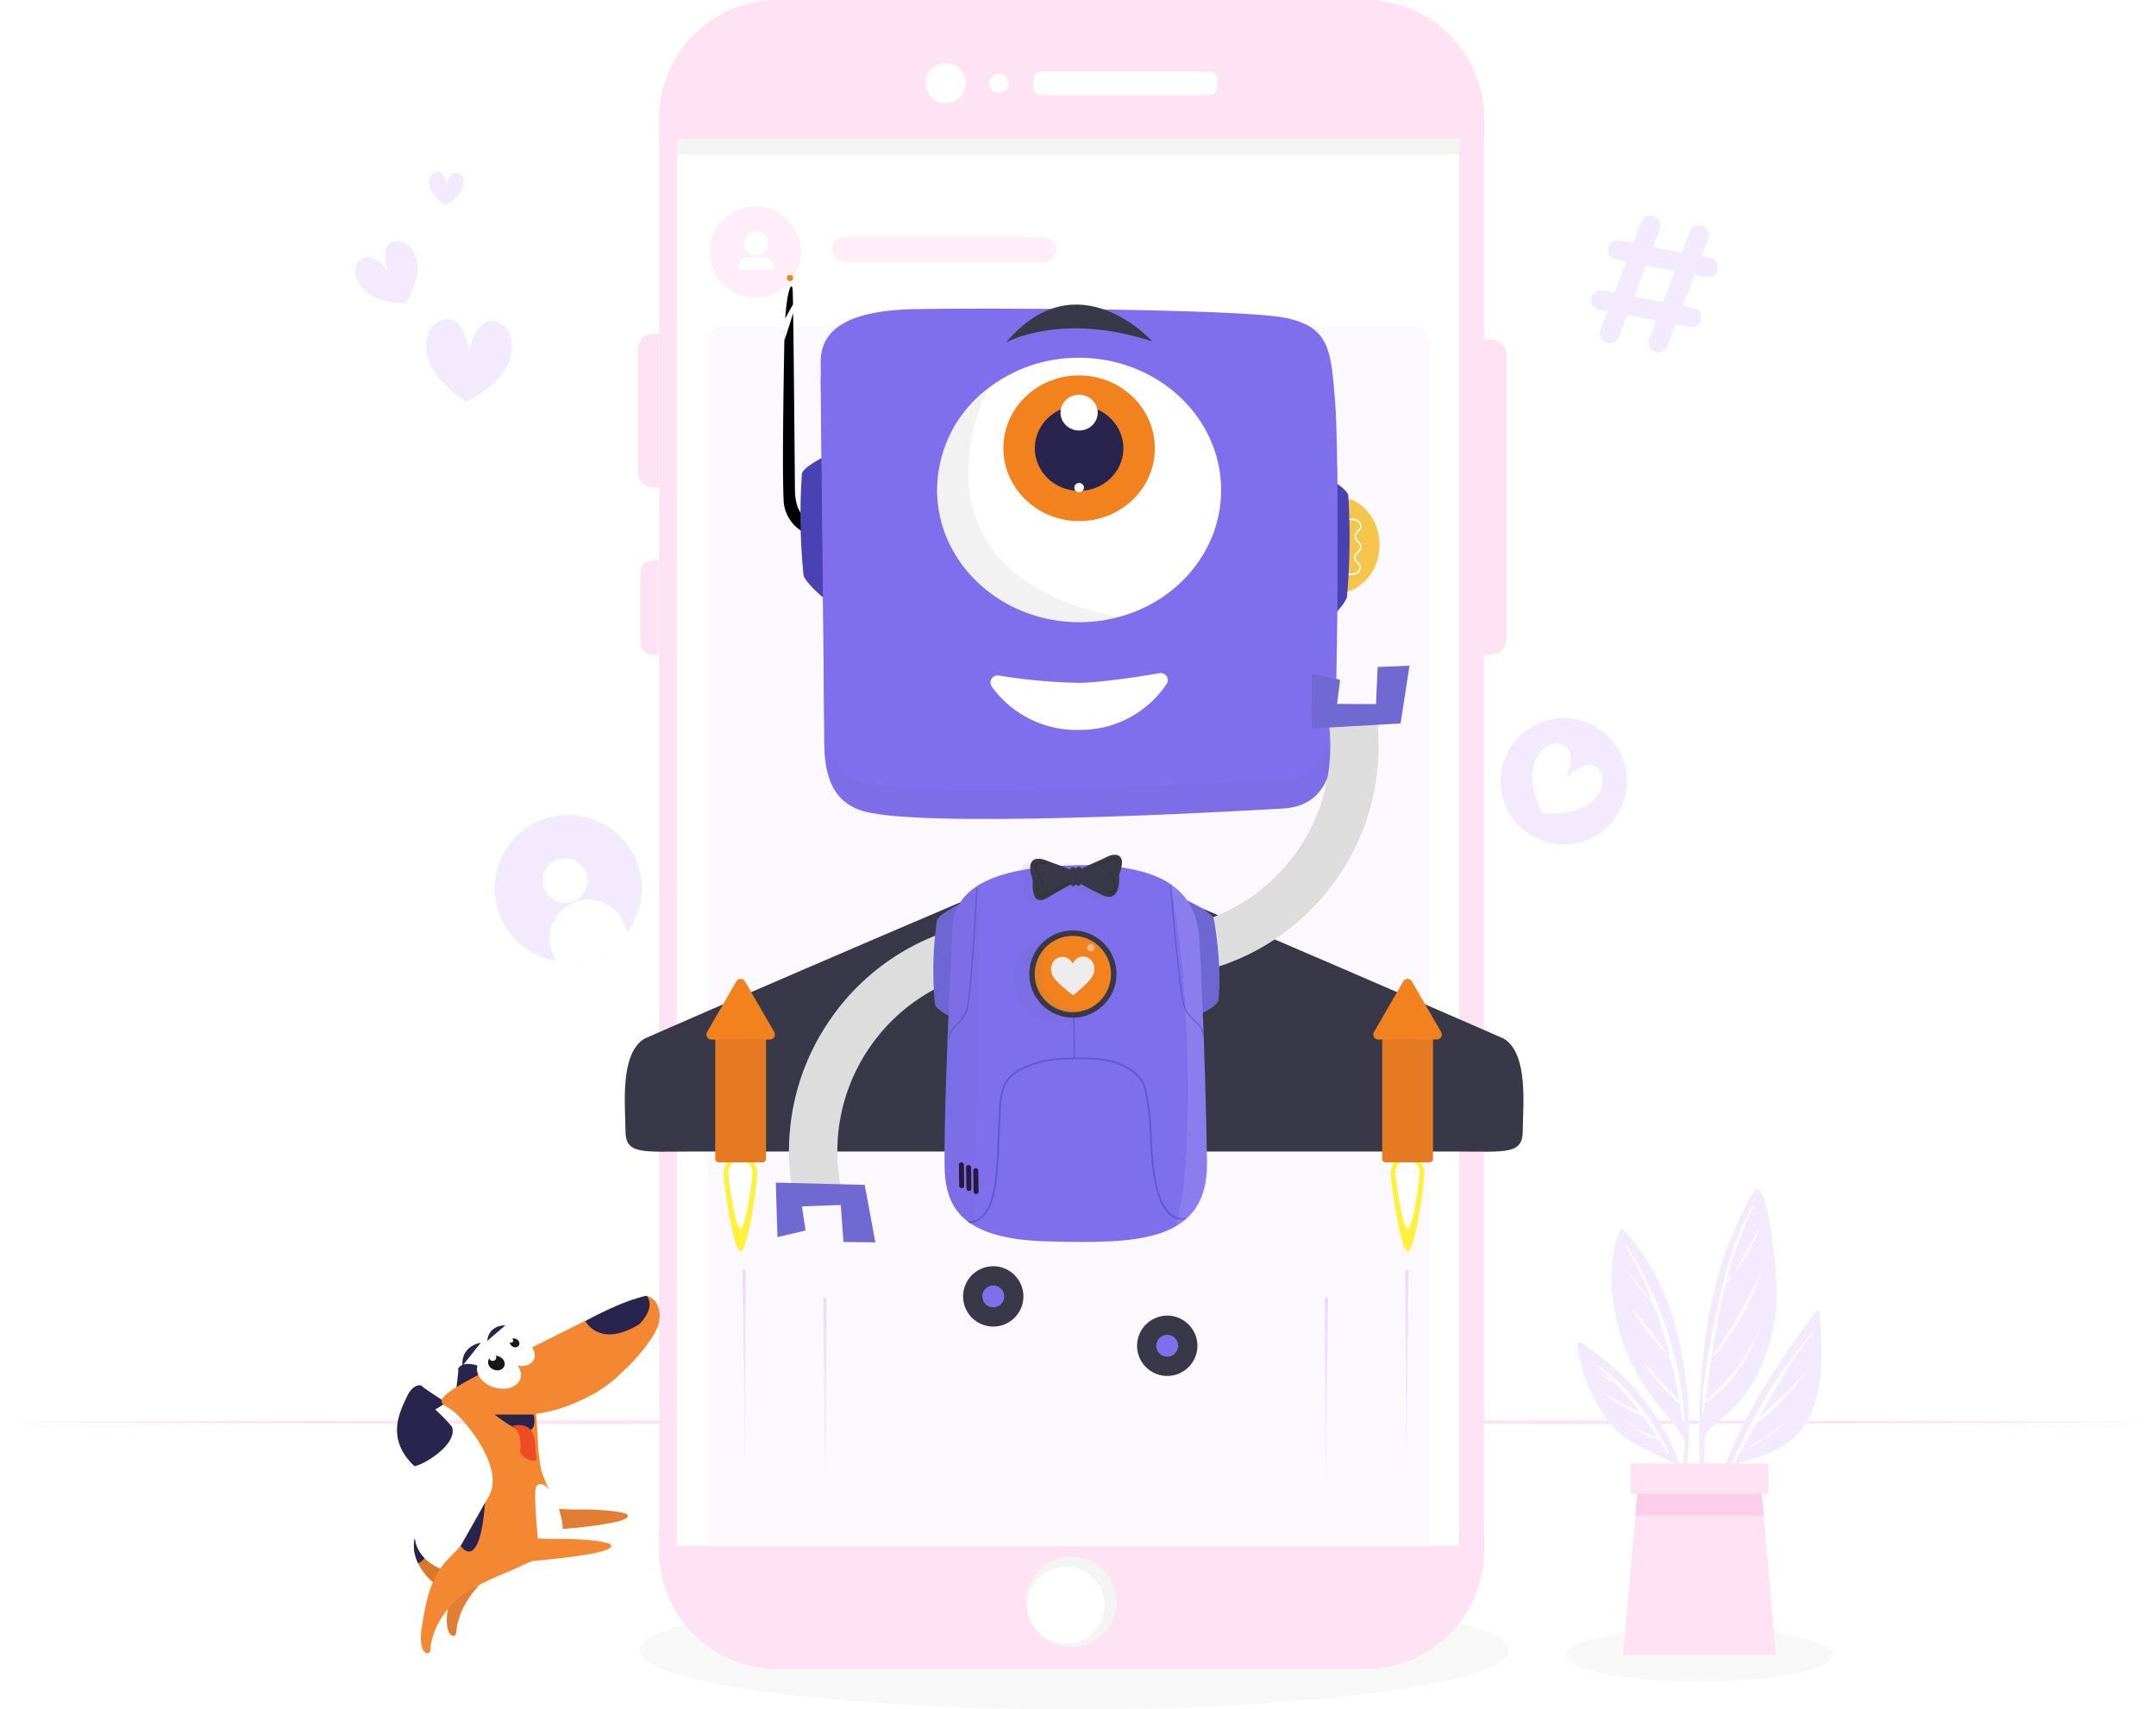 <svg xmlns="http://www.w3.org/2000/svg" xmlns:xlink="http://www.w3.org/1999/xlink" width="433.041" height="343.372" viewBox="0 0 433.041 343.372"><defs><style>.a,.ao{fill:none;}.b{fill:#f8f8f8;}.c{fill:#ffe3f5;}.d{fill:#ebecf0;}.e{fill:#fbf9fe;}.ah,.f{fill:#fff;}.g{fill:#f3ebfd;}.h{fill:#f4f4f4;}.i{clip-path:url(#a);}.j{opacity:0.6;}.k{fill:#e27e33;}.l{fill:#f48832;}.m{fill:#28244e;}.n{fill:#da772b;}.o{clip-path:url(#b);}.p{fill:#ef4c23;}.q{fill:#d7782d;}.r{fill:#181818;}.s{fill:#fff13e;}.t{fill:#f4c74c;}.u{fill:#4a42b3;}.v{fill:#f1821e;}.w{fill:#7f6fec;}.ag,.al,.x{fill:#675ead;}.ah,.ak,.x,.z{opacity:0.1;}.af,.ag,.ak,.x,.z{mix-blend-mode:multiply;isolation:isolate;}.y{fill:#393848;}.z{fill:gray;}.aa{fill:#e57a23;}.ab{fill:#ddd;}.ac{fill:#9c9c9b;}.ad{fill:#6d66d3;}.ae{fill:#25193d;}.af{opacity:0.4;}.ag{opacity:0.2;}.ai,.ao{opacity:0.5;}.aj{fill:#ededee;}.am{fill:#333;}.an{fill:#7069d1;}.ao{stroke:#4a42b3;stroke-miterlimit:10;stroke-width:0.25px;}.ap{fill:url(#c);}.aq{fill:#263238;}.ar{fill:#fdcdec;}</style><clipPath id="a"><rect width="42" height="25" transform="translate(0.282 -0.41)"/></clipPath><clipPath id="b"><path class="a" d="M274.165,441.915a11.828,11.828,0,0,1-2.453-4.462,8.268,8.268,0,0,1-.314-2.433,7.1,7.1,0,0,1,.457-2.3,6.552,6.552,0,0,0,.308,2.2,7.035,7.035,0,0,0,.948,1.889,9.485,9.485,0,0,0,1.383,1.545,8.352,8.352,0,0,0,1.6,1.149,1.582,1.582,0,1,1-1.388,2.843l-.03-.015a1.644,1.644,0,0,1-.454-.349Z"/></clipPath><linearGradient id="c" x1="0.5" x2="0.5" y2="1" gradientUnits="objectBoundingBox"><stop offset="0" stop-color="#e9dbff"/><stop offset="1" stop-color="#fbf9fe"/></linearGradient></defs><g transform="translate(-706.892 -6196)"><g transform="translate(790.996 6089.121)"><path class="b" d="M218.939,438.384c0,6.553-39.073,11.867-87.275,11.867s-87.275-5.314-87.275-11.867,39.076-11.867,87.275-11.867S218.939,431.829,218.939,438.384Z" transform="translate(0 0)"/></g><g transform="translate(708.547 6073.121)"><path class="c" d="M39.453,408.552l54.13-.243,54.13-.088,108.26-.168,108.26.166,54.13.088,54.13.245-54.13.245-54.13.088-108.26.166-108.26-.167-54.13-.088Z" transform="translate(-41.108)"/></g><g transform="translate(986.621 6491.214)"><path class="d" d="M46.331,269.507h0c-.193,0-.289-.1-.289-.193l-.868-4.534-3.376-2.8a.354.354,0,0,1-.1-.289c0-.1.193-.193.289-.193h8.682c.1,0,.193.1.289.1a.181.181,0,0,1,0,.289l-4.245,7.525C46.62,269.41,46.523,269.507,46.331,269.507Zm-3.473-7.621,2.8,2.412c.1,0,.1.1.1.193l.675,3.859,3.666-6.463Z" transform="translate(-41.7 -261.364)"/><path class="d" d="M45.688,264.871c-.1,0-.193-.1-.289-.193s0-.289.1-.386l5.113-2.894c.1-.1.289,0,.386.1s0,.289-.1.386l-5.113,2.894A.094.094,0,0,1,45.688,264.871Z" transform="translate(-41.829 -261.359)"/></g><path class="e" d="M163.051,11.087V265.56H6V11.087Z" transform="translate(837.837 6215.952)"/><ellipse class="f" cx="2.5" cy="3" rx="2.5" ry="3" transform="translate(963 6349.639)"/><g transform="translate(839.459 6384.281) rotate(163)"><path class="g" d="M21.424,1.588A14.76,14.76,0,0,0,5.955,2.924,14.763,14.763,0,1,0,21.424,1.588Z" transform="translate(0 0)"/><g transform="translate(5.955 0)"><path class="f" d="M8.969,4.109a4.492,4.492,0,1,0-4.091,4.86A4.492,4.492,0,0,0,8.969,4.109Z" transform="translate(4.461 11.954)"/><path class="f" d="M15.628,3.435,15.47,1.588A14.76,14.76,0,0,0,0,2.924l.158,1.84a7.764,7.764,0,0,0,15.47-1.329Z" transform="translate(0)"/></g></g><g transform="translate(1028.281 6369.323) rotate(-159)"><path class="g" d="M1.368,6.963a12.684,12.684,0,1,0,17.043-5.6A12.684,12.684,0,0,0,1.368,6.963Z" transform="translate(0 0)"/><path class="f" d="M14.23,7.466C13.239,3.267,9.319,0,9.319,0s-4.96,1.2-7.7,4.531c-2.285,2.778-2.09,6.4.191,7.713,3.27,1.882,5.6-4.033,5.6-4.033s-.523,6.335,3.245,6.091C13.279,14.132,15.054,10.968,14.23,7.466Z" transform="translate(5.121 5.145)"/></g><g transform="translate(835.046 6196)"><g transform="translate(0 0)"><path class="c" d="M169.2,23.9V311.381a23.866,23.866,0,0,1-23.9,23.9H27.4a23.866,23.866,0,0,1-23.9-23.9V23.9A23.865,23.865,0,0,1,27.4,0H145.3A23.943,23.943,0,0,1,169.2,23.9Z" transform="translate(0.746)"/><path class="c" d="M169.2,23.9v4H3.5v-4A23.865,23.865,0,0,1,27.4,0H145.3A23.943,23.943,0,0,1,169.2,23.9Z" transform="translate(0.746)"/><path class="c" d="M169.2,253.4v4a23.865,23.865,0,0,1-23.9,23.9H27.4A23.865,23.865,0,0,1,3.5,257.4v-4H169.2Z" transform="translate(0.746 53.978)"/><path class="c" d="M141.434,119.519H140.1V56.2h1.334a3.211,3.211,0,0,1,3.154,3.154v57.012A3.211,3.211,0,0,1,141.434,119.519Z" transform="translate(29.844 11.972)"/><path class="c" d="M4.246,86.111H2.911A2.952,2.952,0,0,1,0,83.2V58.211A2.952,2.952,0,0,1,2.911,55.3H4.246Z" transform="translate(0 11.78)"/><path class="c" d="M4.16,111.723H2.947A2.487,2.487,0,0,1,.4,109.176V95.347A2.487,2.487,0,0,1,2.947,92.8H4.039v18.923Z" transform="translate(0.085 19.768)"/><ellipse class="h" cx="9.098" cy="9.098" rx="9.098" ry="9.098" transform="translate(76.073 328.554) rotate(-76.674)"/><rect class="h" width="157.086" height="279.479" transform="translate(7.885 27.899)"/></g></g><path class="f" d="M0,0H157.086V279.479H0Z" transform="translate(842.837 6227.039)"/><g transform="translate(892.811 6208.699)"><path class="f" d="M52.446,11.623a4.028,4.028,0,0,1-4.023,4.023A3.964,3.964,0,0,1,44.4,11.623,4.028,4.028,0,0,1,48.423,7.6,3.964,3.964,0,0,1,52.446,11.623Z" transform="translate(-44.4 -7.6)"/><path class="f" d="M60.72,11.56A1.96,1.96,0,1,1,58.76,9.6,1.9,1.9,0,0,1,60.72,11.56Z" transform="translate(-44.009 -7.537)"/><path class="f" d="M100.682,13.945H66.95a1.629,1.629,0,0,1-1.65-1.65V10.85A1.629,1.629,0,0,1,66.95,9.2h33.731a1.629,1.629,0,0,1,1.65,1.65v1.444A1.629,1.629,0,0,1,100.682,13.945Z" transform="translate(-43.741 -7.549)"/><path class="f" d="M7.737,0A7.737,7.737,0,1,1,0,7.737,7.737,7.737,0,0,1,7.737,0Z" transform="translate(18.892 315.511) rotate(-76.674)"/></g><g class="j" transform="translate(-2199 3590.639)"><path class="c" d="M9.158,0A9.158,9.158,0,1,1,0,9.158,9.158,9.158,0,0,1,9.158,0Z" transform="matrix(0.231, -0.973, 0.973, 0.231, 3046.604, 2662.779)"/><g transform="translate(3054.186 2651.851)"><circle class="f" cx="2.408" cy="2.408" r="2.408" transform="translate(1.152 0)"/><path class="f" d="M2.047,0h3.1A2.047,2.047,0,0,1,7.2,2.047V2.51H0V2.047A2.047,2.047,0,0,1,2.047,0Z" transform="translate(0 5.185)"/></g><rect class="c" width="45" height="5" rx="2.5" transform="translate(3073 2653)"/></g><rect class="e" width="145" height="145" rx="3" transform="translate(849 6261.639)"/><path class="e" d="M3,0H142a3,3,0,0,1,3,3V95a0,0,0,0,1,0,0H0a0,0,0,0,1,0,0V3A3,3,0,0,1,3,0Z" transform="translate(849 6411.639)"/><g transform="translate(460.758 6114.305) rotate(-8)"><path class="k" d="M283.983,434.767c-4.583,3.348-6.111,8.391-7.612,13.275s.617,6.136,1.107,4.636c.838-4.419,5.074-9.158,9.772-10.961"/><path class="l" d="M300.738,429.557a48.7,48.7,0,0,1-1.843-6.912,76.47,76.47,0,0,1,.274-8.549l-3.591,11.038Z"/><path class="k" d="M301.2,435.034s14.911.994,13.591-1.024c-.388-.606-4.662-1.833-10.691-2.559l-7.433-1.316"/><path class="f" d="M280.893,444.486s15.3-3.531,18.382-5.124c4.643-2.388,1.407-14.882-1.376-13.831-2.2.827-2.293,13.577-2.293,13.577Z"/><path class="m" d="M284.4,406.023a.425.425,0,0,1-.481-.534c.408-1.417,1.341-4.75,1.3-5.072-.048-.415,1.128-1.559,3.8-.334s8.693,3.331,7.9,11.454c-1.253.955-9.4,2.534-10.881-.985a33.1,33.1,0,0,1,.256-4.834Z"/><path class="n" d="M274.165,441.915a11.828,11.828,0,0,1-2.453-4.462,8.268,8.268,0,0,1-.314-2.433,7.1,7.1,0,0,1,.457-2.3,6.552,6.552,0,0,0,.308,2.2,7.035,7.035,0,0,0,.948,1.889,9.485,9.485,0,0,0,1.383,1.545,8.352,8.352,0,0,0,1.6,1.149,1.582,1.582,0,1,1-1.388,2.843l-.03-.015a1.644,1.644,0,0,1-.454-.349Z"/><g class="o"><circle class="m" cx="3.41" cy="3.41" r="3.41" transform="translate(267.417 431.167)"/></g><path class="m" d="M281.3,406.943a.425.425,0,0,0,.22-.56.435.435,0,0,0-.109-.15c-1.113-.965-3.713-3.249-3.865-3.538-.187-.374-1.8-.691-3.369,1.795s-5.469,7.535-.374,13.91c1.571.117,9.263-3.007,8.579-6.761a33.208,33.208,0,0,0-2.848-3.913Z"/><path class="m" d="M299.577,411.417"/><path class="m" d="M298.968,411.5s.408,3.039-1.663,3.159-6.088-4.255-6.088-4.255Z"/><path class="p" d="M294.421,413.141s2.754-.334,3.625,1.481.092,4.292.291,5.577-3.511-.28-3.023-2.1C296.261,414.583,294.421,413.141,294.421,413.141Z"/><path class="f" d="M302.906,434.254"/><path class="q" d="M322.2,396.287a7.379,7.379,0,0,1-.92,4.938,13.62,13.62,0,0,1-3.247,3.94,24.616,24.616,0,0,1-2.022,1.546c-.733.426-1.435.888-2.194,1.264-.768.357-1.515.729-2.295,1.035-.8.27-1.583.567-2.383.8.715-.449,1.449-.838,2.163-1.255s1.411-.87,2.113-1.282l2.035-1.367c.63-.52,1.328-.954,1.9-1.521a16.556,16.556,0,0,0,3.23-3.567,10.689,10.689,0,0,0,1.1-2.148A6.781,6.781,0,0,0,322.2,396.287Z"/><path class="l" d="M325.069,391.147c-1.044-.549-3.279.608-4.407,1.083-2.151.756-4.5.594-8.272,1.854-9,3.026-20.668,6.908-25.763,8.861-7.719,2.958-5.75,3.727-3.958,5.2s9.4,12.846,5.049,18.383c-4.442,5.671-4.213,7.2-9.371,10.97-4.584,3.35-6.107,8.391-7.61,13.276s.617,6.136,1.107,4.637c.837-4.421,5.073-9.157,9.772-10.961a80.338,80.338,0,0,1,8.667-2.619l0-.01,5.7-1.691.011.038c.033-.335.066-.66.1-1.024.583-6.76.383-10.259,1.636-15.015a53.247,53.247,0,0,0,1.587-10.584s.124-1.323.154-2.136c12.952.009,22.348-8.415,25.715-12.592C327.692,395.7,327.133,392.233,325.069,391.147Z"/><path class="m" d="M286.185,399.77s-.156-3.715,4.289-4.089"/><ellipse class="f" cx="2.669" cy="3.689" rx="2.669" ry="3.689" transform="translate(292.923 398.502) rotate(-54.548)"/><ellipse class="r" cx="0.845" cy="1.01" rx="0.845" ry="1.01" transform="translate(295.866 396.691) rotate(-50.532)"/><circle class="f" cx="0.402" cy="0.402" r="0.402" transform="translate(296.161 395.743)"/><ellipse class="f" cx="3.266" cy="4.512" rx="3.266" ry="4.512" transform="matrix(0.414, -0.91, 0.91, 0.414, 287.804, 403.123)"/><ellipse class="r" cx="1.432" cy="1.71" rx="1.432" ry="1.71" transform="translate(290.803 400.631) rotate(-61.532)"/><path class="m" d="M291.792,395.526s.443-3,4.081-2.619"/><circle class="f" cx="0.69" cy="0.69" r="0.69" transform="translate(291.736 398.29)"/><path class="l" d="M294.423,440.544s17.661,1.15,16.225-1.045c-.422-.659-5.071-1.993-11.628-2.783l-8.085-1.432"/><path class="m" d="M298.962,411.48s.407,3.039-1.663,3.159-6.088-4.254-6.088-4.254Z"/><path class="p" d="M294.414,413.12s2.754-.333,3.626,1.482.092,4.292.291,5.576-3.511-.279-3.023-2.1C296.255,414.562,294.414,413.12,294.414,413.12Z"/><path class="m" d="M280.767,435.56s2.946,6.228,6.071-7.906Z"/><path class="m" d="M311.874,394.337s1.975,5.859,10.578,2.144c0,0,3.873-2.665,2.32-5.471C319.5,391.284,311.874,394.337,311.874,394.337Z"/></g><g transform="translate(1 163.639)"><g transform="translate(-2533.667 3431.353)"><g transform="translate(3365.051 2656.237)"><g transform="translate(19.834 177.025)"><path class="s" d="M-952.906,588.779c0,1.869-1.807,15.719-3.383,15.719-1.441,0-3.382-13.85-3.382-15.719a3.383,3.383,0,0,1,3.382-3.383A3.383,3.383,0,0,1-952.906,588.779Z" transform="translate(959.671 -585.396)"/><path class="f" d="M-953.809,588.665c0,1.341-1.3,11.283-2.428,11.283-1.034,0-2.427-9.942-2.427-11.283a2.427,2.427,0,0,1,2.427-2.428A2.428,2.428,0,0,1-953.809,588.665Z" transform="translate(959.62 -585.439)"/></g><g transform="translate(153.844 177.025)"><path class="s" d="M-811.689,588.779c0,1.869-1.807,15.719-3.383,15.719-1.441,0-3.383-13.85-3.383-15.719a3.384,3.384,0,0,1,3.382-3.383,3.383,3.383,0,0,1,3.384,3.384Z" transform="translate(818.455 -585.396)"/><path class="f" d="M-812.592,588.665c0,1.341-1.3,11.283-2.428,11.283-1.034,0-2.428-9.942-2.428-11.283a2.427,2.427,0,0,1,2.424-2.428,2.428,2.428,0,0,1,1.719.71A2.428,2.428,0,0,1-812.592,588.665Z" transform="translate(818.403 -585.439)"/></g><g transform="translate(142.206 44.6)"><path class="t" d="M-829.923,439.648a.614.614,0,0,1,.624-.55c4.514.372,8.039,4.627,7.973,9.772s-3.709,9.327-8.242,9.569a.6.6,0,0,1-.605-.532A64.106,64.106,0,0,1-829.923,439.648Z" transform="translate(830.717 -439.098)"/><g transform="translate(1.798 4.318)"><g transform="translate(2.502 1.468)"><path class="f" d="M-824.8,453.686l-.281,0a1.2,1.2,0,0,0-.5-.946,1.515,1.515,0,0,1-.6-1.191,1.512,1.512,0,0,1,.633-1.175,1.2,1.2,0,0,0,.526-.934,1.2,1.2,0,0,0-.5-.946,1.512,1.512,0,0,1-.6-1.19,1.51,1.51,0,0,1,.633-1.173,1.2,1.2,0,0,0,.526-.932h.281a1.511,1.511,0,0,1-.633,1.174,1.2,1.2,0,0,0-.527.931,1.2,1.2,0,0,0,.5.946,1.511,1.511,0,0,1,.6,1.189,1.514,1.514,0,0,1-.633,1.175,1.2,1.2,0,0,0-.526.934,1.2,1.2,0,0,0,.5.946A1.514,1.514,0,0,1-824.8,453.686Z" transform="translate(826.186 -445.195)"/></g><g transform="translate(0.142)"><path class="f" d="M-824.858,445.138l-.281,0c.008-.619-.711-1.133-1.606-1.145l-1.928-.025,0-.317,1.928.025A1.722,1.722,0,0,1-824.858,445.138Z" transform="translate(828.673 -443.648)"/></g><g transform="translate(0 9.937)"><path class="f" d="M-826.895,455.541l-1.928-.025,0-.317,1.927.025c.893.011,1.626-.484,1.634-1.1l.281,0A1.721,1.721,0,0,1-826.895,455.541Z" transform="translate(828.823 -454.12)"/></g></g></g><path class="u" d="M-833.059,441.179s4.536,2.192,5.3,4a135.348,135.348,0,0,1-.261,20.612c-.813,2.25-5.428,6.23-5.428,6.23Z" transform="translate(973.063 -401.01)"/><path d="M-945.106,402.243c-.053-2.094-1.072-1.007-1.524,5.5.528-.958,1.063-1.91,1.581-2.876C-945.07,403.714-945.089,402.815-945.106,402.243Z" transform="translate(978.839 -398.973)"/><circle class="v" cx="0.614" cy="0.614" r="0.614" transform="translate(32.578 0)"/><path d="M-946.77,410.108c-.241,12.866-.492,29.144-.172,34.809a7.641,7.641,0,0,0,5.4,6.609l-.211-3.185s-2.883-.316-2.935-5.968c-.106-11.717-.225-26.526-.361-35.421-.581,1.861-1.176,3.7-1.768,5.542-.219,12.818-.161,27.091-.129,32.425" transform="translate(978.863 -399.263)"/><path class="u" d="M-937.1,436.575s-5.132,2.217-5.992,4.031a119.77,119.77,0,0,0,.333,20.61c.925,2.25,6.158,6.2,6.158,6.2Z" transform="translate(978.674 -400.775)"/><path class="w" d="M-846.294,506.606s-66.673,4.078-82.848.865c-7.833-1.482-9.25-7.78-9.25-14.392s-.725-72.347-.725-72.347c.1-7,6.419-10.38,18.673-10.65s66.121-.129,74.937,1.839,8.89,6.923,9.726,17.256.508,56.032-.281,65.475S-841.623,506.338-846.294,506.606Z" transform="translate(978.456 -399.417)"/><path class="x" d="M-846.294,506.606s-66.673,4.078-82.848.865c-7.833-1.482-9.25-7.78-9.25-14.392s-.725-72.347-.725-72.347c.1-7,6.419-10.38,18.673-10.65s66.121-.129,74.937,1.839,8.89,6.923,9.726,17.256.508,56.032-.281,65.475S-841.623,506.338-846.294,506.606Z" transform="translate(978.456 -399.417)"/><path class="w" d="M-846.294,500.6s-66.673,3.994-82.848.848c-7.833-1.452-9.25-7.618-9.25-14.093s-.725-70.843-.725-70.843c.1-6.853,6.419-10.163,18.673-10.428s66.121-.126,74.937,1.8,8.89,6.78,9.726,16.9.508,54.864-.281,64.117S-841.623,500.335-846.294,500.6Z" transform="translate(978.456 -399.213)"/><g transform="translate(62.733 16.641)"><path class="f" d="M-857.429,442.535c.219,12.1-8.292,22.441-20.121,25.811a30.405,30.405,0,0,1-7.914,1.159c-15.752.228-28.733-11.479-29-26.145a25.753,25.753,0,0,1,10.09-20.712h0a29.611,29.611,0,0,1,17.944-6.257C-870.678,416.159-857.694,427.866-857.429,442.535Z" transform="translate(914.464 -416.387)"/></g><g transform="translate(75.792 19.923)"><ellipse class="v" cx="14.634" cy="15.212" rx="14.634" ry="15.212" transform="translate(0 29.267) rotate(-89.026)"/></g><path class="f" d="M-869.27,483.156s-10.356,1.859-16.16,1.943a113.808,113.808,0,0,1-16.079-1.476,1.419,1.419,0,0,0-1.408.6,1.42,1.42,0,0,0-.051,1.528,20.979,20.979,0,0,0,17.781,8.8,20.806,20.806,0,0,0,17.454-9.307,1.423,1.423,0,0,0-.1-1.533A1.422,1.422,0,0,0-869.27,483.156Z" transform="translate(976.613 -403.152)"/><g transform="translate(76.571 5.955)"><path class="y" d="M-899.883,412.733s11.062-6.223,29.361-.211C-870.522,412.52-885.508,395.74-899.883,412.733Z" transform="translate(899.883 -405.125)"/></g><g transform="translate(82.21 26.108)"><ellipse class="m" cx="8.559" cy="8.897" rx="8.559" ry="8.897" transform="translate(0 17.118) rotate(-89.026)"/></g><g transform="translate(87.452 24)"><ellipse class="f" cx="3.596" cy="3.739" rx="3.596" ry="3.739" transform="translate(0 7.192) rotate(-89.026)"/></g><g transform="translate(90.274 41.779)"><ellipse class="f" cx="0.926" cy="0.962" rx="0.926" ry="0.962" transform="translate(0 1.852) rotate(-89.026)"/></g><path class="z" d="M-877.55,468.9a30.406,30.406,0,0,1-7.914,1.158c-15.752.228-28.733-11.479-29-26.145a25.752,25.752,0,0,1,10.09-20.71C-906.135,426.645-920.913,460.422-877.55,468.9Z" transform="translate(977.197 -400.092)"/><g transform="translate(0 118.319)"><path class="y" d="M-895.056,523.532c-54.518,23.144-81.6,35.118-81.6,35.118-5.038,3.14-3.778,13.726-3.778,18.5s3.253,4.184,13.224,4.157c5.458-.014,76.879,0,76.879,0" transform="translate(980.573 -523.532)"/><path class="aa" d="M0,0H10.2V24.057a.7.7,0,0,1-.7.7H.7a.7.7,0,0,1-.7-.7Z" transform="translate(18.169 35.193)"/><path class="v" d="M-957.28,548.361l-5.887,10.194a1,1,0,0,0,0,.995,1,1,0,0,0,.862.5h11.775a.994.994,0,0,0,.861-.5,1,1,0,0,0,0-.995l-5.887-10.194a1,1,0,0,0-.861-.5A.994.994,0,0,0-957.28,548.361Z" transform="translate(979.69 -524.773)"/></g><g transform="translate(90.255 118.319)"><path class="y" d="M-880.737,523.532c54.519,23.144,81.6,35.118,81.6,35.118,5.038,3.14,3.779,13.726,3.779,18.5s-3.254,4.184-13.225,4.157c-5.458-.014-76.877,0-76.877,0" transform="translate(885.463 -523.532)"/><path class="aa" d="M.7,0H9.5a.7.7,0,0,1,.7.7V24.76H0V.7A.7.7,0,0,1,.7,0Z" transform="translate(72.074 59.952) rotate(180)"/><path class="v" d="M-814.4,548.361l5.887,10.194a.994.994,0,0,1,0,.995.994.994,0,0,1-.862.5h-11.774a.994.994,0,0,1-.861-.5.994.994,0,0,1,0-.994l5.887-10.194a1,1,0,0,1,.861-.5A1,1,0,0,1-814.4,548.361Z" transform="translate(882.231 -524.774)"/></g><g transform="translate(27.777 78.499)"><g transform="translate(73.563 10.013)"><path class="ab" d="M-872.521,545.523l8.212-1.077a46.351,46.351,0,0,0,30.94-17.832,46.35,46.35,0,0,0,9.251-34.492l-9.632,1.266a36.706,36.706,0,0,1-7.324,27.313,36.707,36.707,0,0,1-24.495,14.117l-8.212,1.077Z" transform="translate(873.781 -492.122)"/></g><g transform="translate(5.201 50.228)"><path class="ab" d="M-900.406,534.5l-8.114,1.663A46.352,46.352,0,0,0-938.1,556.171a46.349,46.349,0,0,0-6.749,35.067l9.514-1.951a36.71,36.71,0,0,1,5.343-27.77,36.711,36.711,0,0,1,23.423-15.839l8.114-1.663Z" transform="translate(945.822 -534.5)"/></g><g transform="translate(45.128 53.292)"><g transform="translate(0 0)"><rect class="ac" width="2.913" height="9.712" transform="translate(0 0.045) rotate(-0.881)"/></g></g><path class="ad" d="M-909.19,531.59s-4.483,2.1-5.349,3.625a70.318,70.318,0,0,0-.39,17.062c.917,1.883,6.11,3.521,6.11,3.521Z" transform="translate(949.464 -484.124)"/><path class="ad" d="M-862.354,530.875s5.159,2.354,6.071,3.851c.347,1.505,1.693,10.124.984,16.64-.858,1.91-6.046,3.708-6.046,3.708Z" transform="translate(946.762 -484.087)"/><g transform="translate(40.171 120.642)"><circle class="w" cx="3.614" cy="3.614" r="3.614" transform="translate(2.149 2.694)"/><path class="y" d="M-902.651,608.706a6.064,6.064,0,0,0-6.313,5.794,6.062,6.062,0,0,0,5.794,6.311,6.057,6.057,0,0,0,6.311-5.792A6.064,6.064,0,0,0-902.651,608.706Zm-.351,8.246a2.195,2.195,0,0,1-2.1-2.288,2.2,2.2,0,0,1,2.289-2.1,2.2,2.2,0,0,1,2.1,2.293,2.195,2.195,0,0,1-.711,1.524,2.193,2.193,0,0,1-1.581.573Z" transform="translate(908.97 -608.7)"/></g><g transform="translate(75.121 130.56)"><circle class="w" cx="3.614" cy="3.614" r="3.614" transform="translate(2.443 2.441)"/><path class="y" d="M-860.03,627.31A6.067,6.067,0,0,0-865.824,621a6.062,6.062,0,0,0-6.311,5.794,6.057,6.057,0,0,0,5.792,6.312A6.065,6.065,0,0,0-860.03,627.31Zm-8.245-.352a2.195,2.195,0,0,1,2.288-2.1,2.2,2.2,0,0,1,2.1,2.288,2.2,2.2,0,0,1-2.293,2.1,2.195,2.195,0,0,1-1.524-.71,2.195,2.195,0,0,1-.574-1.58Z" transform="translate(872.14 -620.992)"/></g><path class="w" d="M-911.352,537.373c-.939,19.378-1.656,38.626-1.529,46.909s3.435,14.677,20.827,15.1,32.122.431,31.871-15.91-.932-34.182-1.514-44.573c-.513-9.145-6.083-15.376-24.262-15.1S-911.485,528.848-911.352,537.373Z" transform="translate(949.34 -483.725)"/><path class="x" d="M-904.958,527.379c-4.492,2.3-6.468,5.724-6.4,10.178-1.225,19.316-1.228,38.631-1.529,46.909-.172,4.71,1.606,9.782,6.009,11.9.551-18.535.4-42.393,1-60.964A25.794,25.794,0,0,1-904.958,527.379Z" transform="translate(949.341 -483.909)"/><g transform="translate(39.319 99.771)"><path class="ae" d="M-908.8,591.437a.474.474,0,0,1-.151.33.473.473,0,0,1-.341.125h0a.471.471,0,0,1-.5-.437l-.07-4.294a.471.471,0,0,1,.152-.329.472.472,0,0,1,.34-.124h0a.474.474,0,0,1,.5.437Z" transform="translate(909.868 -586.708)"/><path class="ae" d="M-907.274,592.015a.473.473,0,0,1-.152.329.473.473,0,0,1-.34.125h0a.472.472,0,0,1-.5-.436l-.07-4.295a.473.473,0,0,1,.152-.328.472.472,0,0,1,.34-.124h0a.475.475,0,0,1,.5.437Z" transform="translate(909.79 -586.736)"/><path class="ae" d="M-905.75,592.678a.473.473,0,0,1-.151.33.473.473,0,0,1-.341.125h0a.473.473,0,0,1-.5-.437l-.07-4.295a.473.473,0,0,1,.152-.328.472.472,0,0,1,.34-.124h0a.475.475,0,0,1,.5.437Z" transform="translate(909.714 -586.771)"/></g><g class="af" transform="translate(50.385 53.892)"><path class="ag" d="M-889.976,538.361s-10.6,1.885-7.74,12.222c1.658,5.993,8.577,7.205,15.444,3.549l1.742-8.448Z" transform="translate(898.205 -538.361)"/></g><path class="ah" d="M-857.748,583.674c-.25-16.34-.932-34.182-1.514-44.573-.265-4.718-1.881-8.656-5.873-11.329,4.582,21.961,4.121,55.786,1.991,65a15.946,15.946,0,0,1-.866,3.77C-860.008,594.238-857.646,590.3-857.748,583.674Z" transform="translate(946.904 -483.927)"/><g class="ai" transform="translate(40.94 78.708)"><path class="u" d="M-864.483,597.1a2.815,2.815,0,0,1,.4-.386l0-.022a3.781,3.781,0,0,1-2.941-.684c-2.534-1.893-3.25-7.143-3.484-8.868-.288-2.12-.4-4.345-.515-6.5a52.13,52.13,0,0,0-1.135-9.829c-.729-2.919-3.432-4.475-5.574-5.266-3.017-1.115-6.231-1.066-9.069-1.022-3.206.049-6.926.328-10.206,2.016a7.385,7.385,0,0,0-3.876,3.656,15.82,15.82,0,0,0-.844,5.089l-.028.5c-.087,1.462-.141,2.953-.193,4.39-.056,1.547-.114,3.152-.211,4.724l-.017.277c-.252,4-.722,11.443-5.03,12.183a4.178,4.178,0,0,1-.954.049,2.744,2.744,0,0,1,.44.366,4.5,4.5,0,0,0,.576-.056c4.592-.79,5.073-8.42,5.332-12.52l.017-.277c.1-1.577.158-3.182.211-4.734.052-1.437.106-2.922.193-4.381l.03-.5a15.539,15.539,0,0,1,.819-4.972,7.063,7.063,0,0,1,3.705-3.469c3.214-1.654,6.882-1.926,10.046-1.975,2.8-.044,5.982-.092,8.936,1,2.058.761,4.655,2.25,5.343,5.013a51.7,51.7,0,0,1,1.125,9.76c.112,2.159.228,4.392.519,6.526.417,3.06,1.246,7.333,3.627,9.111A4.043,4.043,0,0,0-864.483,597.1Z" transform="translate(908.158 -564.512)"/></g><g transform="translate(53.457 53.184)"><circle class="y" cx="8.763" cy="8.763" r="8.763" transform="translate(0 0)"/><circle class="v" cx="7.665" cy="7.665" r="7.665" transform="translate(1.098 1.09)"/><g transform="translate(4.403 5.24)"><path class="aj" d="M-881.651,545.591a2.919,2.919,0,0,1-.507,1.7,8.735,8.735,0,0,1-1.438,1.617c-.47.439-.956.86-1.432,1.292q-.333.3-.672.6a.273.273,0,0,1-.2.085.272.272,0,0,1-.2-.085c-.492-.4-.984-.8-1.476-1.215a20.107,20.107,0,0,1-1.5-1.343,5.038,5.038,0,0,1-.984-1.327,2.788,2.788,0,0,1-.25-1.58,2.54,2.54,0,0,1,.4-1.113,2.154,2.154,0,0,1,1.524-.989,2.152,2.152,0,0,1,1.99.747,2.84,2.84,0,0,1,.357.486c.036.06.055.056.087,0a2.813,2.813,0,0,1,.746-.9,2,2,0,0,1,1.578-.4,2.224,2.224,0,0,1,1.812,1.541,2.35,2.35,0,0,1,.111.411A2.063,2.063,0,0,1-881.651,545.591Z" transform="translate(890.331 -543.138)"/></g><path class="z" d="M-883.282,553.8a10.645,10.645,0,0,1-2.551.612,7.748,7.748,0,0,1-5.661-2.216,7.748,7.748,0,0,1-2.318-5.62,7.938,7.938,0,0,1,3.041-6.214C-892.121,540.8-896.28,553.778-883.282,553.8Z" transform="translate(894.911 -537.756)"/></g><g class="ak" transform="translate(51.83 38.828)"><path class="al" d="M-878.824,526.519c1.687-4.406-.741-4.465-2.508-3.586-1.53.778-4.447,1.955-5.067,2.382-.084-.287-.249-.448-.482-.412a.974.974,0,0,0-.653.373.868.868,0,0,0-.662-.281c-.233-.005-.392.179-.467.477-.629-.344-3.429-1.315-4.957-1.9-1.758-.659-4.118-.505-2.546,4.023-.293,4.913,1.727,4.343,3.378,3.3,1.055-.653,2.643-1.547,3.708-2.129v.014c.089-.052.17-.1.245-.146l.367-.2c.081.26.217.409.4.375a.8.8,0,0,0,.538-.347h.035a.694.694,0,0,0,.543.269c.176.006.3-.141.38-.383.919.492,3.023,1.638,4.359,2.244C-880.516,531.379-878.634,531.144-878.824,526.519Z" transform="translate(896.684 -522.487)"/></g><g transform="translate(53.655 37.982)"><path class="y" d="M-876.9,525.627c1.687-4.406-.74-4.465-2.508-3.586-1.531.778-4.447,1.954-5.068,2.381-.084-.285-.249-.448-.482-.411a.977.977,0,0,0-.653.372.871.871,0,0,0-.662-.281c-.233-.006-.392.179-.468.477-.628-.344-3.429-1.315-4.957-1.9-1.758-.66-4.118-.505-2.546,4.023-.293,4.912,1.728,4.343,3.378,3.295,1.055-.653,2.643-1.547,3.708-2.128v.013c.089-.052.17-.1.245-.146l.367-.2c.081.259.217.409.4.375a.8.8,0,0,0,.538-.347h.035a.694.694,0,0,0,.543.269c.176.006.3-.141.38-.382.919.492,3.023,1.638,4.359,2.244C-878.592,530.486-876.709,530.25-876.9,525.627Z" transform="translate(894.76 -521.595)"/><path class="am" d="M-892.385,530.349a1.709,1.709,0,0,0,.548-.144,18.267,18.267,0,0,0,2.32-1.171c.777-.431,1.557-.883,2.34-1.346l.443-.261a.492.492,0,0,0,.217-.456l-.1-1.617-.032,1.557a.388.388,0,0,1-.188.337q-1.081.578-2.146,1.14c-.866.463-1.723.926-2.585,1.336a1.42,1.42,0,0,1-.8.236.922.922,0,0,1-.595-.492,1.329,1.329,0,0,1-.17-.567,1.952,1.952,0,0,1,.249-1.185,1.231,1.231,0,0,0-.522,1.078,1.859,1.859,0,0,0,.615,1.429A.633.633,0,0,0-892.385,530.349Z" transform="translate(894.69 -521.787)"/><path class="am" d="M-885.113,524.975a2.521,2.521,0,0,1,.027,2.25A4.7,4.7,0,0,0-885.113,524.975Z" transform="translate(894.268 -521.768)"/><path class="am" d="M-890.84,523.549c-1.4-.281-2.1-.492-2.59-.255-.578.277-.874.949,1.184,4.048.344.563.285.828.285.828s.33-.231-.507-1.617c-.866-1.384-1.228-2.428-.875-2.8S-890.84,523.549-890.84,523.549Z" transform="translate(894.714 -521.676)"/><path class="am" d="M-879.722,529.161c1.25.281,1.853.488,2.355.253.593-.281,1.019-.948-.373-4.042a1.151,1.151,0,0,1-.147-.827s-.385.231.227,1.612c.583,1.381.711,2.425.3,2.8S-879.722,529.161-879.722,529.161Z" transform="translate(893.992 -521.746)"/><path class="am" d="M-877.012,524.2c.264-.856.275-1.432-.014-1.606-.422-.252-6.5,2.193-6.5,2.193,1.3-.676,5.982-2.732,6.521-2.653s.977.616-.244,2.756Z" transform="translate(894.187 -521.623)"/></g><path class="an" d="M2.98,14.419,0,3.872,17.442,0l4.871,10.681-6.228,1.482L13.751,5.076,6.239,7.236l1.9,4.51Z" transform="translate(3.488 100.083) rotate(14)"/><path class="an" d="M-835.162,483.218l-.006,10.96,17.838-1.007,1.789-11.6-6.4.262-.323,7.452-7.815-.039.6-4.857Z" transform="translate(945.375 -481.571)"/><line class="ao" x1="0.123" y1="8.014" transform="translate(62.405 70.708)"/><path class="ao" d="M-865.076,527.917c.69,8.7,1.828,19.63,2.527,23.481s3.834,3.854,4.033,6.693" transform="translate(946.901 -483.936)"/><path class="ao" d="M-906.341,528.547c-.422,8.713-1.226,19.678-1.8,23.545s-3.714,3.969-3.825,6.814" transform="translate(949.294 -483.968)"/><g class="ai" transform="translate(65.103 55.929)"><circle class="aj" cx="0.735" cy="0.735" r="0.735" transform="translate(0 0)"/></g></g></g></g><path class="ap" d="M6275.5,2885.215l.5,47.4.156-47.4Z" transform="translate(-5420.46 3402.308)"/><path class="ap" d="M6276.154,2885.215l-.5,47.4-.155-47.4Z" transform="translate(-5287.343 3402.308)"/><path class="ap" d="M6275.5,2885.215l.5,47.4.156-47.4Z" transform="translate(-5404.267 3407.899)"/><path class="ap" d="M6276.154,2885.215l-.5,47.4-.155-47.4Z" transform="translate(-5303.535 3407.899)"/></g><g transform="translate(658.663 6055.907) rotate(11)"><path class="g" d="M402.956,128.069h-1.731a1.945,1.945,0,0,1-1.961-1.961,1.969,1.969,0,0,1,1.961-1.961h2.412l1.132-6.556h-2.191a1.961,1.961,0,0,1,0-3.922h2.873l.745-4.484a1.924,1.924,0,0,1,1.961-1.62,2.013,2.013,0,0,1,1.961,2.3l-.672,3.8h5.911l.755-4.484a1.935,1.935,0,0,1,2-1.62,1.992,1.992,0,0,1,1.924,2.3l-.645,3.8h1.74a1.967,1.967,0,0,1,1.952,1.961,1.992,1.992,0,0,1-1.952,1.961h-2.412l-1.133,6.556h2.145a1.945,1.945,0,0,1,1.961,1.961,1.968,1.968,0,0,1-1.961,1.961h-2.827l-.792,4.631a1.943,1.943,0,0,1-1.961,1.62,1.99,1.99,0,0,1-1.961-2.292l.718-3.959h-5.92L406.2,132.7a1.964,1.964,0,0,1-1.989,1.62,1.927,1.927,0,0,1-1.924-2.292Zm10.6-3.922,1.133-6.556H408.8l-1.132,6.556Z" transform="translate(0 0)"/></g><g transform="matrix(-0.951, 0.309, -0.309, -0.951, 813.138, 6272.589)"><g transform="translate(0 0)"><path class="g" d="M17.089,9.6C16.57,4.474,12.44,0,12.44,0S6.385.649,2.626,4.163c-3.135,2.932-3.468,7.247-.973,9.155,3.575,2.736,7.249-3.9,7.249-3.9s-1.6,7.413,2.893,7.711C14.927,17.335,17.519,13.867,17.089,9.6Z" transform="translate(0.72 0)"/><path class="g" d="M6.857,3.851A7.783,7.783,0,0,0,4.991,0,7.775,7.775,0,0,0,1.054,1.671C-.2,2.847-.338,4.579.663,5.344,2.1,6.442,3.572,3.779,3.572,3.779S2.928,6.754,4.733,6.873C5.99,6.956,7.03,5.565,6.857,3.851Z" transform="translate(0 38.867)"/><path class="g" d="M11.428,4.274C9.151,1.246,4.847,0,4.847,0S1.281,2.715.251,6.359c-.859,3.04.575,5.885,2.873,6.136,3.293.362,3.08-5.216,3.08-5.216s1.813,5.279,4.757,3.754C13.014,9.971,13.325,6.8,11.428,4.274Z" transform="translate(13.873 22.555)"/></g></g><g transform="translate(677.446 6176.56)"><g transform="translate(343.935 346.555)"><path class="b" d="M98.062,431.858c0,2.949-12.015,5.341-26.837,5.341s-26.837-2.391-26.837-5.341,12.016-5.341,26.837-5.341S98.062,428.908,98.062,431.858Z" transform="translate(-44.388 -426.517)"/></g><g transform="translate(346.278 258.391)"><g transform="translate(0)"><g transform="translate(26.225 24.335)"><path class="g" d="M101.242,348.05c-9.431,12.774-19.266,27.6-21.66,43.616-.028.242.36.321.416.08a95.267,95.267,0,0,1,4.171-12.825c6.2-1.706,12.287-3.108,15.543-9.262,3.322-6.327,2.9-14.575,2.268-21.467C101.935,347.823,101.434,347.8,101.242,348.05Z" transform="translate(-79.58 -347.887)"/><g transform="translate(4.664 4.024)"><path class="f" d="M85.343,379.735c4.237-9.507,9.677-19.055,16.59-26.873.047-.053.119.023.076.076-4.526,5.568-7.966,11.633-11.325,17.8,3.123-3.17,6.545-6.01,9.5-9.372.058-.066.149.029.095.095-2.938,3.525-6.146,7.355-9.972,9.964q-1.542,2.84-3.111,5.69c.257-.143.522-.271.786-.4.046-.023.087.046.041.07-.292.148-.58.3-.882.431-.5.9-.989,1.8-1.5,2.694C85.531,380.11,85.254,379.935,85.343,379.735Z" transform="translate(-85.326 -352.844)"/><path class="f" d="M89.218,380.76a55.745,55.745,0,0,0,7.24-4.833c.062-.05.151.036.088.088a38.28,38.28,0,0,1-7.224,4.923C89.205,381,89.1,380.826,89.218,380.76Z" transform="translate(-86.049 -357.186)"/></g></g><g transform="translate(24.456)"><path class="g" d="M78.08,383.643c.019.194.349.19.345-.016.049-5.275,0-10.574.084-15.873,1.352-2.728,4.252-4.237,6.269-6.423a28.025,28.025,0,0,0,3.762-5.238A37.618,37.618,0,0,0,92.9,341.54c.557-5.643-1.584-24.262-3.963-23.615-1.233.335-5.225,9.558-6.283,12.606A87.859,87.859,0,0,0,78.9,345.989C76.976,358.4,77.137,371.15,78.08,383.643Z" transform="translate(-77.401 -317.909)"/><g transform="translate(0.594 3.256)"><path class="f" d="M78.18,361.641l.024-.021c.289-6.674,1.793-13.414,3.2-19.888,1.516-6.974,3.289-13.541,6.878-19.761.067-.116.238-.014.178.1a73.37,73.37,0,0,0-5.525,15.168c.24-.376.533-.732.783-1.088.1-.14.329-.01.232.136a9.788,9.788,0,0,1-1.122,1.584.1.1,0,0,1-.046.021c-1.236,4.985-2.123,10.084-2.882,15.17.058-.065.112-.135.17-.2.038-.042.1.011.077.059-.093.169-.2.336-.3.5-.382,2.582-.737,5.159-1.093,7.713,4.6-3.929,8.522-8.56,10.736-14.266.011-.026.054-.015.043.012-2.169,5.919-5.588,11.18-10.853,14.771q-.144,1.033-.29,2.061c-.02.142-.247.1-.247-.033,0-.608.032-1.218.055-1.827A.141.141,0,0,1,78.18,361.641Z" transform="translate(-78.133 -321.92)"/><path class="f" d="M80.855,355.191a106.389,106.389,0,0,0,9.365-16.129c.028-.064.14-.018.114.049a52.322,52.322,0,0,1-9.3,16.216C80.947,355.421,80.783,355.3,80.855,355.191Z" transform="translate(-78.642 -325.141)"/><path class="f" d="M86.605,335.68c1.455-2.575,2.99-5.08,4.359-7.706.038-.073.14-.008.108.063a40.1,40.1,0,0,1-4.243,7.774C86.733,335.943,86.521,335.828,86.605,335.68Z" transform="translate(-79.724 -323.054)"/><path class="aq" d="M85.9,338.854a.022.022,0,0,1,0,.045A.022.022,0,0,1,85.9,338.854Z" transform="translate(-79.592 -325.108)"/></g></g><g transform="translate(6.834 7.975)"><path class="g" d="M70.424,370.236a53.758,53.758,0,0,1-1.232,10.393c.054.375.108.75.163,1.137a49.578,49.578,0,0,0,1.859-11.585.355.355,0,0,0,.016-.358v-.011a76.784,76.784,0,0,0-1.165-15.7c-1.633-9.694-5.2-19-11.964-26.265a.482.482,0,0,0-.746.154c-2.728,6.937-1.777,15.215.547,22.136a40.518,40.518,0,0,0,5.362,10.513C65.583,363.916,68.54,366.674,70.424,370.236Z" transform="translate(-55.693 -327.733)"/><g transform="translate(2.94 3.298)"><path class="f" d="M59.583,331.863c6.407,10.4,10.865,22.729,11.411,35.013.01.218-.356.275-.387.053-.152-1.1-.321-2.2-.5-3.287,0,0-.007,0-.011,0a41.921,41.921,0,0,1-7.27-8.391c-.033-.055.047-.121.091-.07a88.192,88.192,0,0,0,7.062,7.686q-.688-4.074-1.646-8.023c-.172-.2-.339-.4-.507-.6-.111-.131.075-.321.19-.191.051.058.1.114.154.17a92.515,92.515,0,0,0-3.35-10.637c-1.631-1.946-3.455-3.627-4.643-5.971a.05.05,0,0,1,.085-.05c.955,1.341,1.88,2.689,2.964,3.933.432.5.905.959,1.353,1.443a81.99,81.99,0,0,0-5.246-10.935A.143.143,0,0,1,59.583,331.863Z" transform="translate(-59.315 -331.795)"/><path class="f" d="M61.2,347.674c2.072,2.787,4.432,5.447,6.357,8.328.055.082-.065.167-.134.1a42.554,42.554,0,0,1-6.362-8.35C61.009,347.665,61.145,347.593,61.2,347.674Z" transform="translate(-59.642 -334.777)"/><path class="f" d="M69.4,358.731l.088.088a.067.067,0,0,1-.095.1l-.088-.088A.067.067,0,0,1,69.4,358.731Z" transform="translate(-61.192 -336.862)"/></g></g><g transform="translate(0 30.705)"><path class="g" d="M47.277,356.361a31.907,31.907,0,0,0,6.761,15.864,16.827,16.827,0,0,0,5.483,4.279c2.374,1.175,4.861,2.529,7.318,3.493a48.083,48.083,0,0,1,2.59,9.2c.08-.268.158-.547.238-.815-1.577-13.546-10.343-25.124-21.555-32.557A.544.544,0,0,0,47.277,356.361Z" transform="translate(-47.274 -355.733)"/><g transform="translate(3.849 4.465)"><path class="f" d="M52.044,361.4c-.079-.069.028-.212.114-.148a45.875,45.875,0,0,1,14.287,17.607c.081.185-.173.347-.278.163-.521-.913-1.053-1.8-1.593-2.674,0,0,0,0-.007,0-2.56-.482-4.983-2.283-6.883-3.992-.051-.046.024-.122.076-.076A15.736,15.736,0,0,0,61,374.553c1.043.53,2.167.864,3.252,1.288-.948-1.506-1.937-2.949-2.969-4.349a29.878,29.878,0,0,1-7.691-4.323c-.072-.054-.008-.173.072-.124a76.746,76.746,0,0,0,7.148,3.821,63.959,63.959,0,0,0-5.047-5.884c-.869-.459-1.752-.921-2.6-1.413-.068-.04-.024-.157.055-.131a9.256,9.256,0,0,1,1.991.978C54.2,363.393,53.16,362.383,52.044,361.4Z" transform="translate(-52.016 -361.234)"/><path class="f" d="M52.319,367.2a3.316,3.316,0,0,1,.431.308c.041.037-.011.089-.054.071a3.154,3.154,0,0,1-.45-.255C52.169,367.269,52.241,367.146,52.319,367.2Z" transform="translate(-52.053 -362.354)"/></g></g><g transform="translate(9.168 55.042)"><g transform="translate(0 4.314)"><path class="c" d="M89.292,425.177H58.568l2.48-27.979.544-6.17H86.267l.544,6.17Z" transform="translate(-58.568 -391.028)"/><path class="ar" d="M87.387,397.2H61.623l.544-6.17H86.842Z" transform="translate(-59.143 -391.028)"/></g><rect class="c" width="27.614" height="6.106" transform="translate(1.555)"/></g></g></g></g></g></svg>